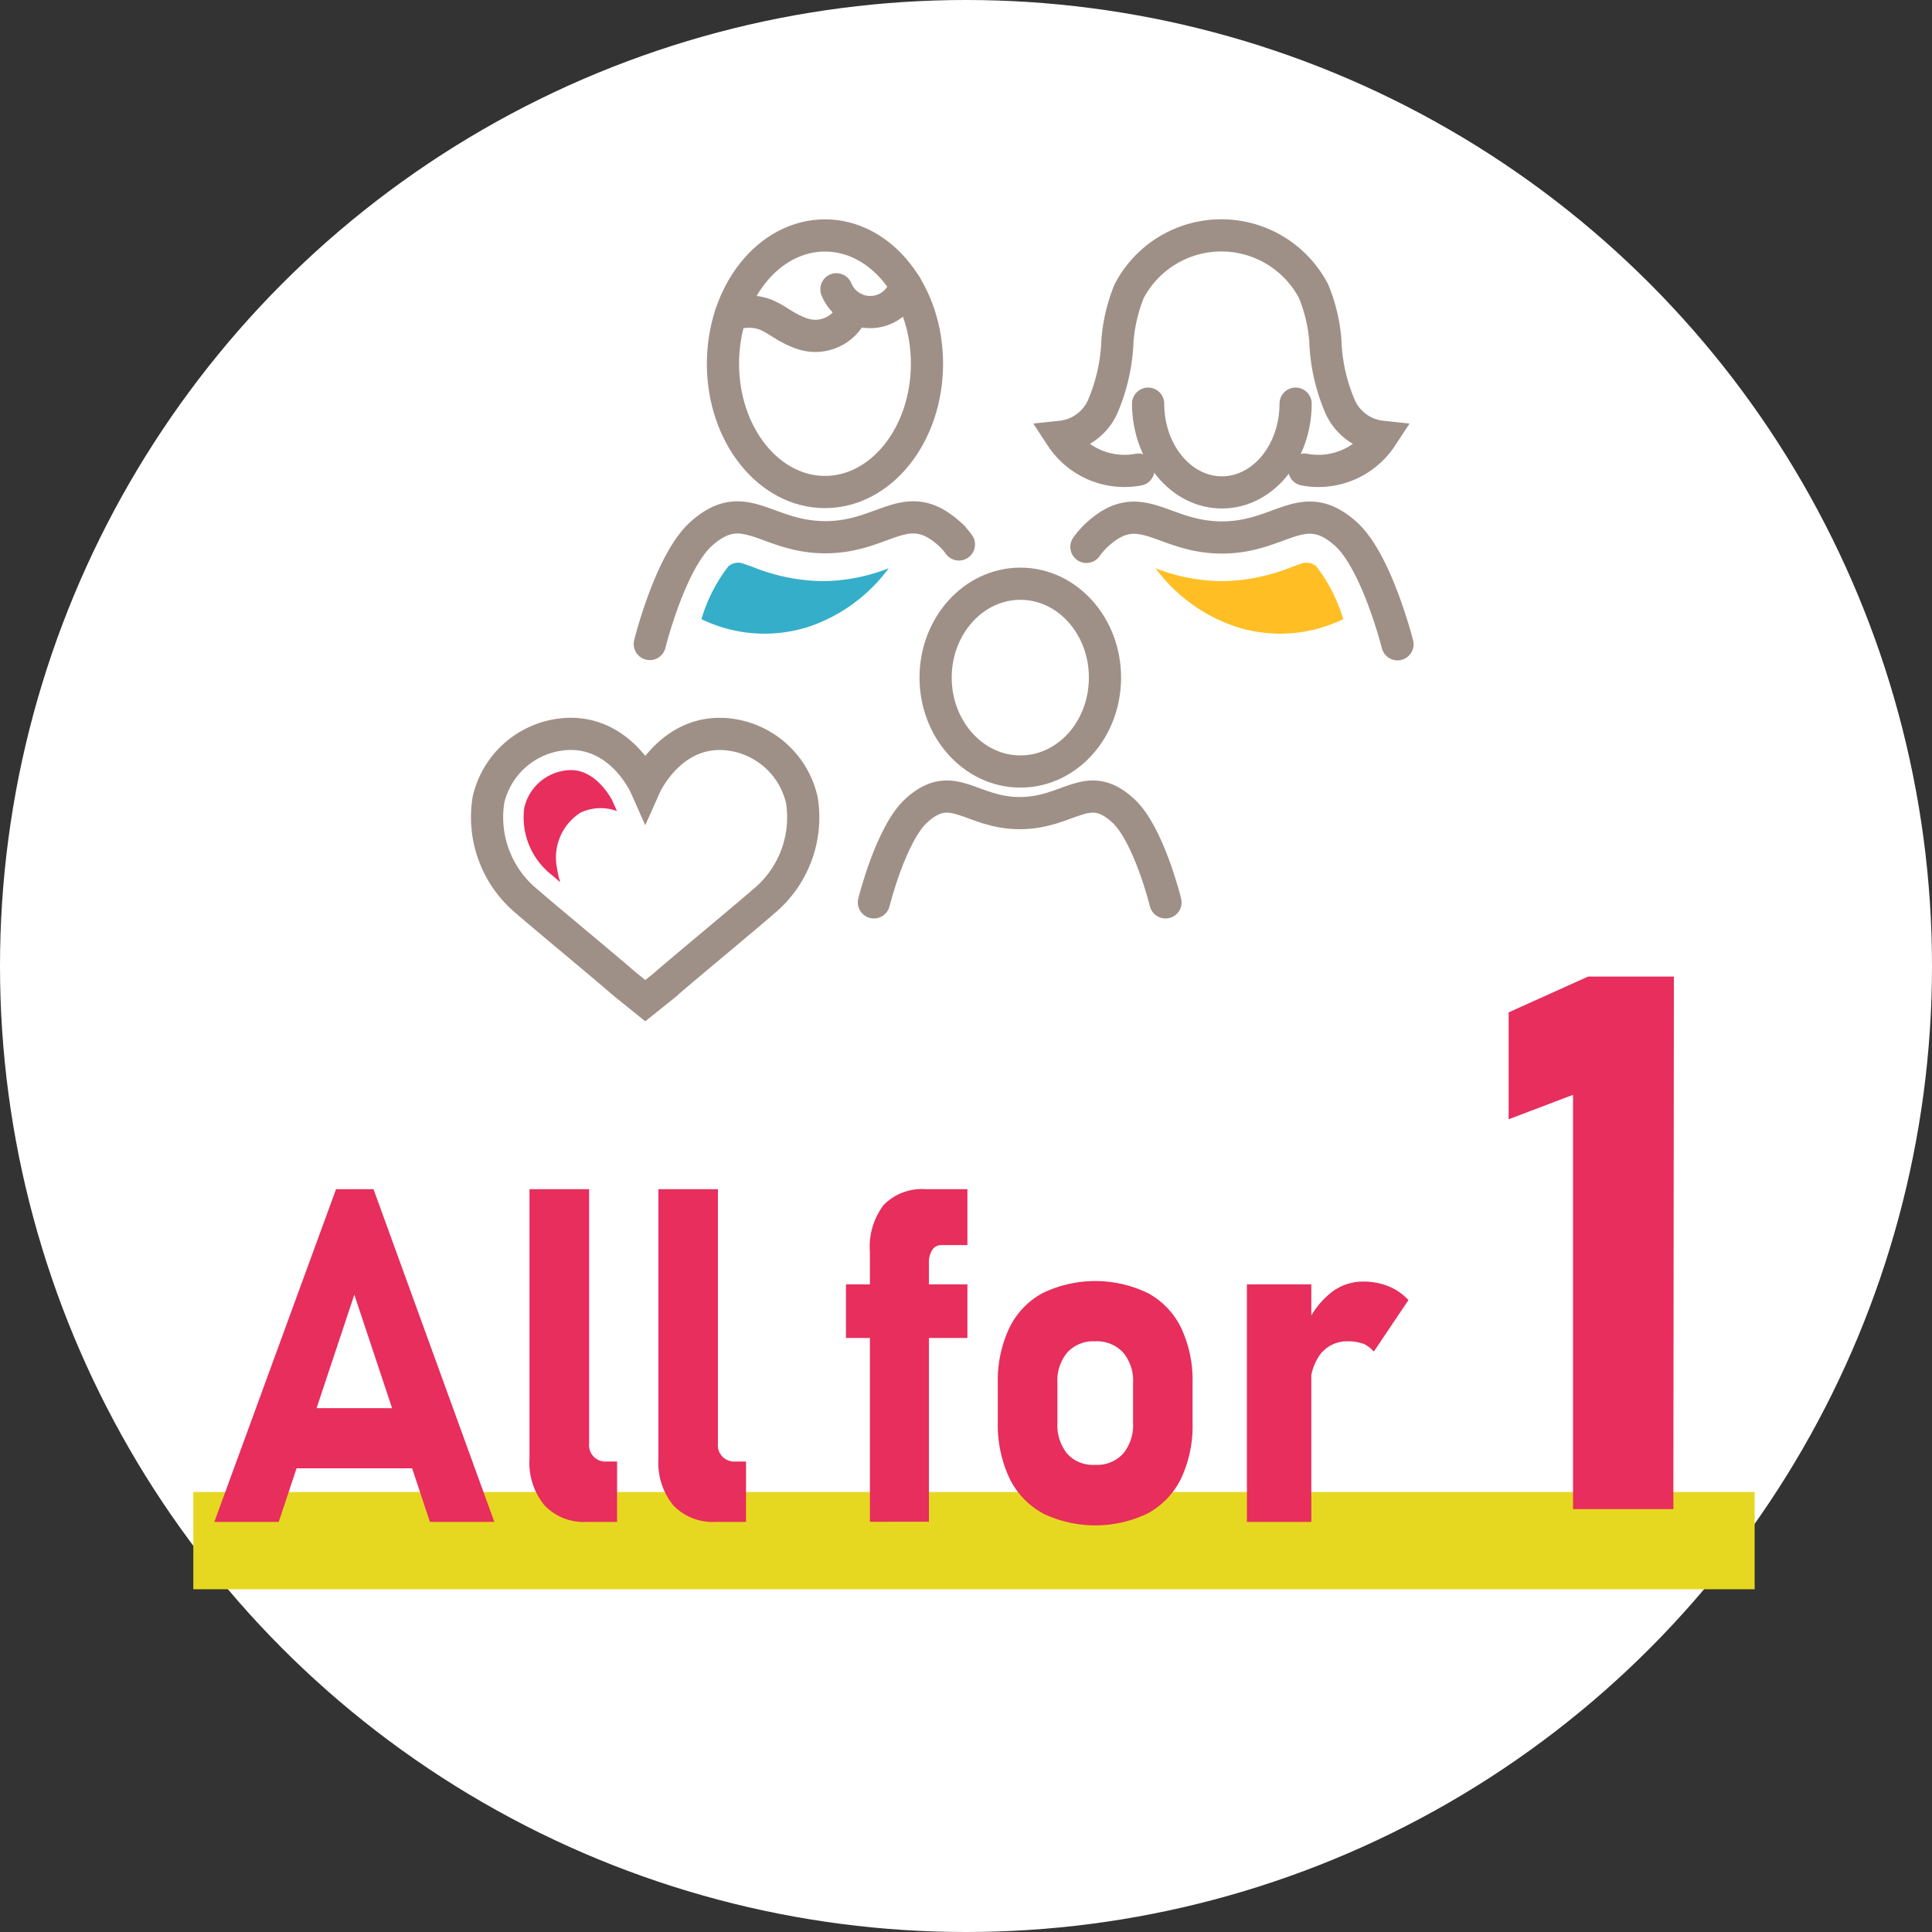<svg xmlns="http://www.w3.org/2000/svg" viewBox="0 0 150 150"><rect x="0" y="0" width="150" height="150" fill="#333333" stroke="none"/><defs><style>.cls-1,.cls-6{fill:#fff;}.cls-2{fill:#e6d821;}.cls-3{fill:#e72e5c;}.cls-4{opacity:0.5;}.cls-5{fill:none;}.cls-5,.cls-6{stroke:#40220f;stroke-linecap:round;stroke-miterlimit:10;stroke-width:2.5px;}.cls-7{fill:#ffbf24;}.cls-8{fill:#35aec9;}</style></defs><g id="レイヤー_2" data-name="レイヤー 2"><g id="レイヤー_1-2" data-name="レイヤー 1"><circle class="cls-1" cx="75" cy="75" r="75"/><rect class="cls-2" x="15.01" y="115.84" width="121.22" height="7.55"/><path class="cls-3" d="M26.09,92.33H29l9.38,25.83h-5l-5.87-17.64-5.87,17.64h-5Zm-4.87,17H34.13V114H21.22Z"/><path class="cls-3" d="M45.74,112.07a1.27,1.27,0,0,0,1.4,1.4h.77v4.69H45.55a4.19,4.19,0,0,1-3.27-1.28,5.16,5.16,0,0,1-1.17-3.61V92.33h4.63Z"/><path class="cls-3" d="M55.74,112.07a1.27,1.27,0,0,0,1.4,1.4h.78v4.69H55.56a4.23,4.23,0,0,1-3.28-1.28,5.2,5.2,0,0,1-1.16-3.61V92.33h4.62Z"/><path class="cls-3" d="M65.68,99.72h9.43v4.16H65.68Zm1.86-2.5a5.38,5.38,0,0,1,1.07-3.67,4.16,4.16,0,0,1,3.3-1.22h3.2v4.34h-2a.83.83,0,0,0-.74.39,1.8,1.8,0,0,0-.25,1v20.09H67.54Z"/><path class="cls-3" d="M80.94,117.48a6.17,6.17,0,0,1-2.58-2.74,9.76,9.76,0,0,1-.89-4.34v-3a9.57,9.57,0,0,1,.89-4.29,6.1,6.1,0,0,1,2.58-2.71,9.39,9.39,0,0,1,8.19,0,6.1,6.1,0,0,1,2.58,2.71,9.57,9.57,0,0,1,.88,4.29v3.06a9.63,9.63,0,0,1-.88,4.31,6.17,6.17,0,0,1-2.58,2.72,9.39,9.39,0,0,1-8.19,0Zm6.25-4.61a3.47,3.47,0,0,0,.78-2.42v-3.06a3.39,3.39,0,0,0-.78-2.39,2.77,2.77,0,0,0-2.17-.86,2.73,2.73,0,0,0-2.15.86,3.39,3.39,0,0,0-.77,2.39v3.06a3.51,3.51,0,0,0,.76,2.42,2.69,2.69,0,0,0,2.16.86A2.74,2.74,0,0,0,87.19,112.87Z"/><path class="cls-3" d="M96.81,99.72h5v18.44h-5Zm9,4.6a3.31,3.31,0,0,0-1.13-.18,2.63,2.63,0,0,0-2.17,1,4.13,4.13,0,0,0-.77,2.64l-.35-4.79a6.47,6.47,0,0,1,1.88-2.57,4,4,0,0,1,2.54-.92,5.21,5.21,0,0,1,2,.37,4.24,4.24,0,0,1,1.54,1.07l-2.69,4A2.32,2.32,0,0,0,105.84,104.32Z"/><path class="cls-3" d="M129.92,117.17h-7.79V85l-5,1.9V78.6l6.17-2.78h6.66Z"/><g class="cls-4"><path class="cls-5" d="M101.27,36.46a5.87,5.87,0,0,0,6-2.55,4,4,0,0,1-3.18-2.24,14.06,14.06,0,0,1-1.19-5.24,12.71,12.71,0,0,0-.91-3.81,8.08,8.08,0,0,0-14.33,0,13,13,0,0,0-.9,3.81,14.26,14.26,0,0,1-1.19,5.24,4,4,0,0,1-3.18,2.24,5.87,5.87,0,0,0,6,2.55"/><path class="cls-5" d="M89.14,31.34c0,3.8,2.56,6.89,5.73,6.89s5.72-3.09,5.72-6.89"/><path class="cls-5" d="M84.35,42.46a6.12,6.12,0,0,1,.89-1c3.35-3,5,.27,9.63.27h0c4.63,0,6.28-3.28,9.63-.27,2.38,2.14,4,8.56,4,8.56"/><path class="cls-5" d="M67.85,70.06s1.33-5.37,3.32-7.15c2.8-2.52,4.18.22,8,.22h0c3.86,0,5.24-2.74,8-.22,2,1.78,3.32,7.15,3.32,7.15"/><path class="cls-5" d="M72.64,52.61c0,4,2.94,7.29,6.58,7.29s6.57-3.26,6.57-7.29-2.94-7.29-6.57-7.29S72.64,48.59,72.64,52.61Z"/><path class="cls-5" d="M50.45,50s1.59-6.42,4-8.56c3.35-3,5,.27,9.63.27h0c4.63,0,6.28-3.28,9.63-.27a5.52,5.52,0,0,1,.74.83"/><ellipse class="cls-5" cx="64.05" cy="28.24" rx="7.92" ry="9.96"/><path class="cls-5" d="M70.3,22.12a2.83,2.83,0,0,1-5.36.34"/><path class="cls-5" d="M66.28,23.93a3.14,3.14,0,0,1-3.93,2c-2.3-.76-2.58-2.26-5.6-1.54"/><path class="cls-6" d="M51.76,76.36,50.1,77.69l-1.65-1.33c-1.13-1-6.6-5.53-7.52-6.35a8.47,8.47,0,0,1-3-7.94,6.61,6.61,0,0,1,5.33-5C48,56.27,50.1,61,50.1,61s2.11-4.72,6.82-3.93a6.62,6.62,0,0,1,4.68,3.32,7,7,0,0,1,.65,1.69,8.47,8.47,0,0,1-3,7.94c-.92.82-6.39,5.36-7.52,6.35"/></g><path class="cls-7" d="M100.35,44l.72-.25a1.16,1.16,0,0,1,1.13.22h0a12.7,12.7,0,0,1,2.09,4.1,11.22,11.22,0,0,1-8.27.61,12.79,12.79,0,0,1-6.3-4.56,14.4,14.4,0,0,0,5.14,1A15,15,0,0,0,100.35,44Z"/><path class="cls-8" d="M58.4,44l-.72-.25a1.16,1.16,0,0,0-1.13.22h0a12.5,12.5,0,0,0-2.09,4.1,11.22,11.22,0,0,0,8.27.61A12.79,12.79,0,0,0,69,44.12a14.4,14.4,0,0,1-5.14,1A15,15,0,0,1,58.4,44Z"/><path class="cls-3" d="M41.08,61.73a3.79,3.79,0,0,1,2.68-1.89,2.9,2.9,0,0,1,.58-.05c2,0,3.18,2.32,3.19,2.35l.37.83a3.67,3.67,0,0,0-2.82.12,4.13,4.13,0,0,0-1.85,4.23,7.77,7.77,0,0,0,.27,1.18l-.69-.59a5.67,5.67,0,0,1-2.11-5.16A3.77,3.77,0,0,1,41.08,61.73Z"/></g></g></svg>